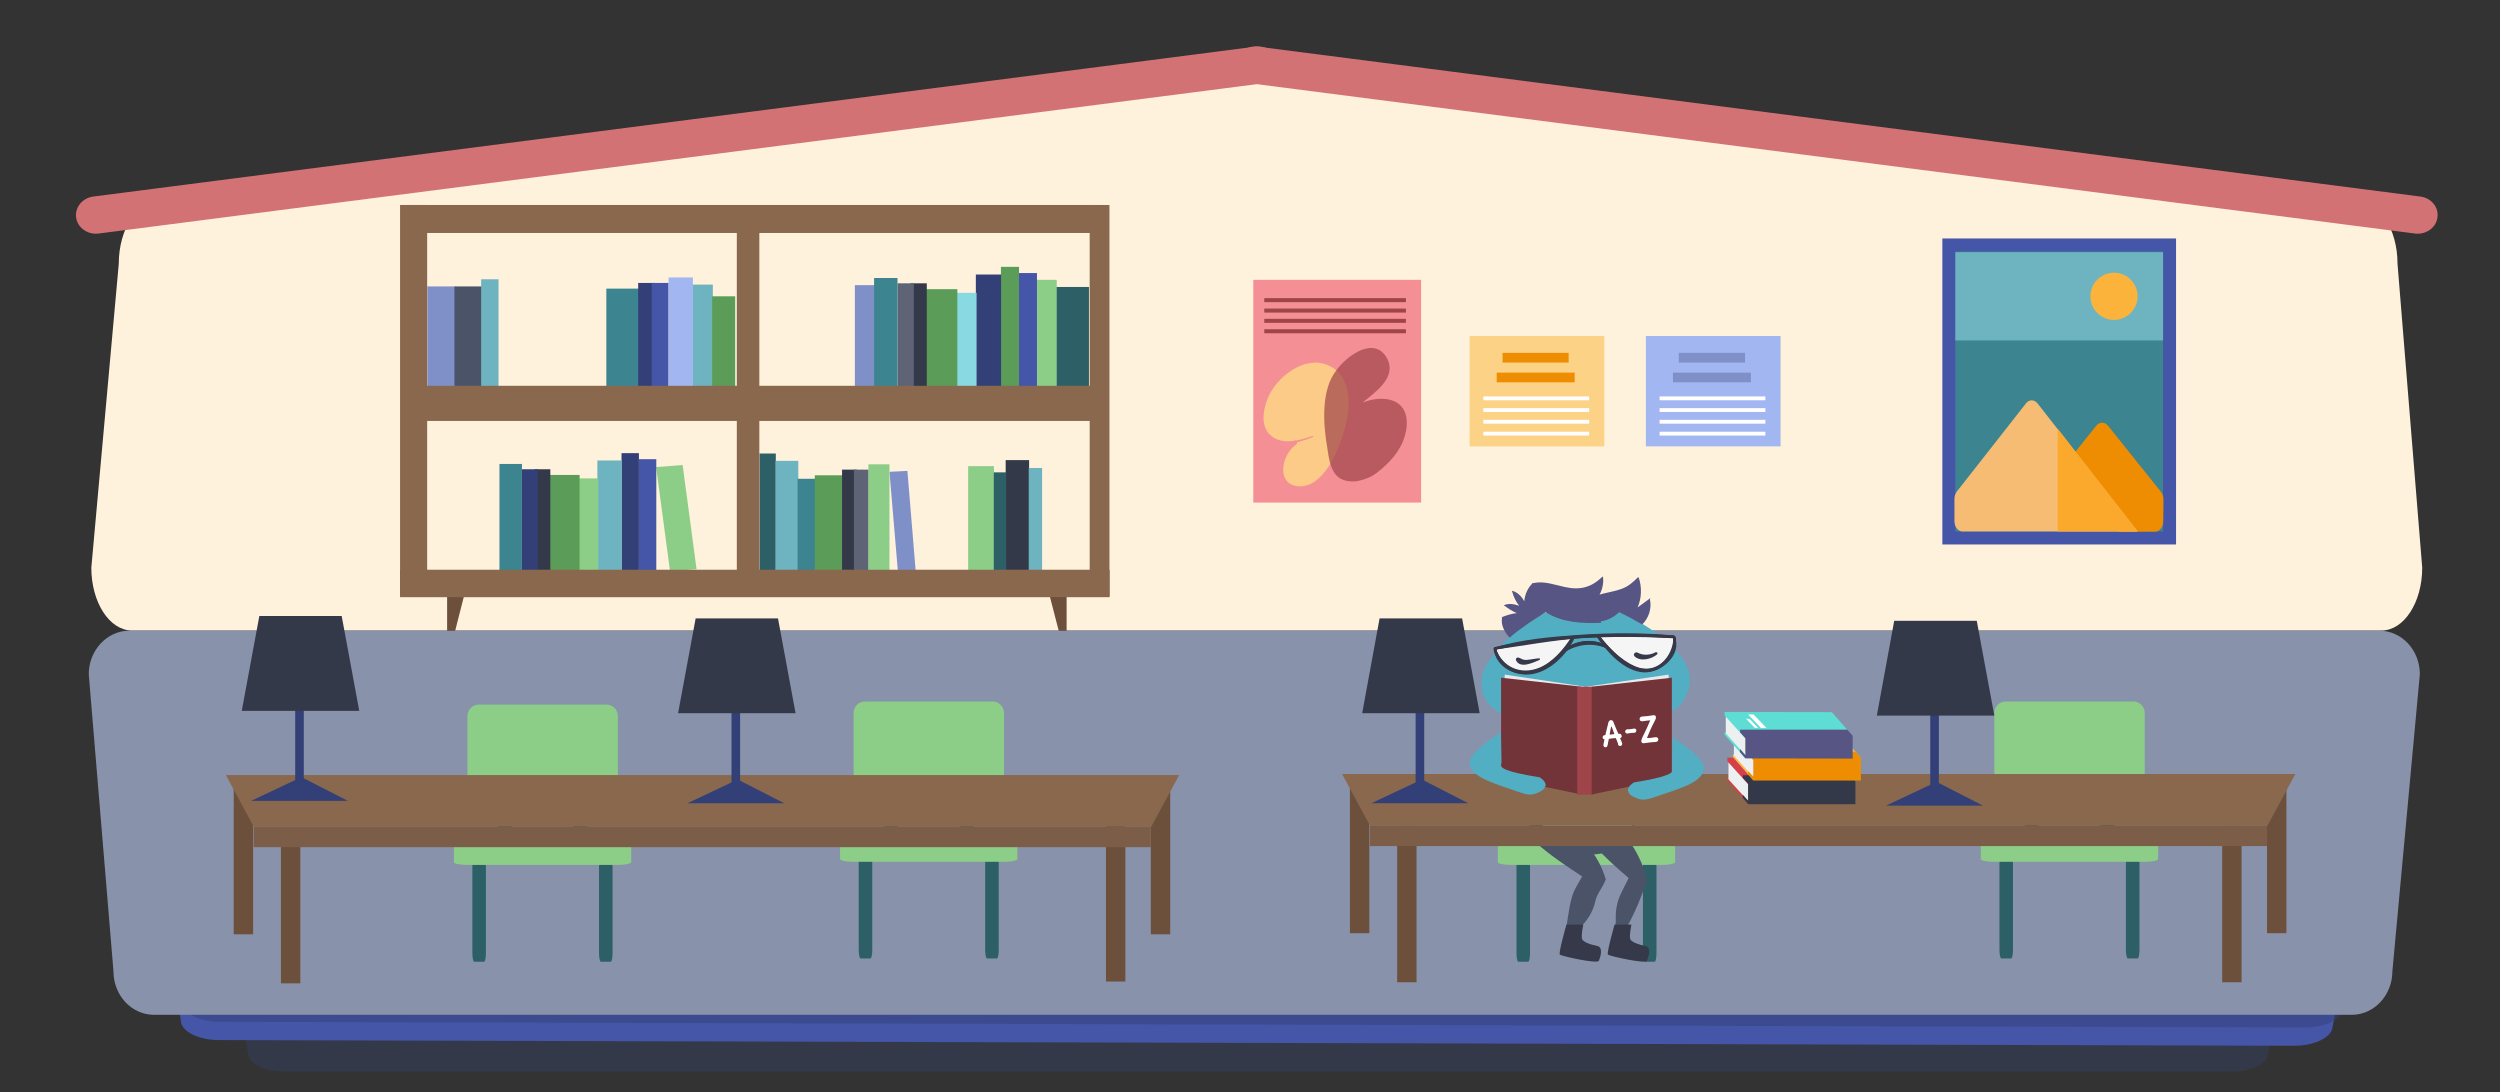 <?xml version="1.0" encoding="utf-8"?>
<!-- Generator: Adobe Illustrator 21.1.0, SVG Export Plug-In . SVG Version: 6.00 Build 0)  -->
<svg version="1.1" id="Capa_1" xmlns="http://www.w3.org/2000/svg" xmlns:xlink="http://www.w3.org/1999/xlink" x="0px" y="0px"
	 viewBox="0 0 1366 596.8" style="enable-background:new 0 0 1366 596.8;" xml:space="preserve">
<rect x="0" y="0" width="1366" height="596.8" fill="#333333" stroke="none"/>
<style type="text/css">
	.st0{fill:#34394A;}
	.st1{opacity:0.35;fill:#34394A;enable-background:new    ;}
	.st2{fill:#4555A8;}
	.st3{opacity:0.49;fill:#334077;enable-background:new    ;}
	.st4{fill:#8892AA;}
	.st5{fill:#2C6066;}
	.st6{fill:#8CCD87;}
	.st7{fill:#4B5368;}
	.st8{fill:#353949;}
	.st9{fill:#6D503B;}
	.st10{fill:none;stroke:#FFFFFF;stroke-width:21.223;stroke-linecap:round;stroke-miterlimit:10;}
	.st11{fill:#FEF2DD;}
	.st12{fill:#D37274;}
	.st13{fill:#3C8490;}
	.st14{opacity:0.65;enable-background:new    ;}
	.st15{clip-path:url(#SVGID_2_);}
	.st16{fill:#6EB4C0;}
	.st17{fill:#89684D;}
	.st18{fill:#7F90C8;}
	.st19{fill:#334077;}
	.st20{fill:#5C9C59;}
	.st21{fill:#A2B7F2;}
	.st22{fill:#88D9E2;}
	.st23{fill:#5E6376;}
	.st24{fill:none;}
	.st25{fill:#52AEC2;}
	.st26{fill:#565583;}
	.st27{fill:#36384A;}
	.st28{fill:#F6F5F5;}
	.st29{fill:none;stroke:#261717;stroke-width:1.506;stroke-miterlimit:10;}
	.st30{fill:#F49095;}
	.st31{fill:#9F4449;}
	.st32{opacity:0.89;}
	.st33{fill:#FCD286;}
	.st34{opacity:0.71;}
	.st35{fill:#FFFFFF;}
	.st36{fill:#EE8D01;}
	.st37{fill:#EAEAEA;}
	.st38{fill:#723339;}
	.st39{fill:#F7BC74;}
	.st40{fill:#FBA92D;}
	.st41{fill:#FCB33B;}
	.st42{fill:#D34047;}
	.st43{fill:#ECF0F1;}
	.st44{fill:#FDB94C;}
	.st45{fill:#5DDDD3;}
	.st46{fill:#7C5E48;}
</style>
<g>
	<path class="st0" d="M1239.3,575.4c0,5.6-8.8,10.1-19.7,10.1H155.2c-10.9,0-19.7-4.5-19.7-10.1l-12-69.1c0-5.6,8.8-10.1,19.7-10.1
		h1089.7c10.9,0,19.7,4.5,19.7,10.1L1239.3,575.4z"/>
	<path class="st1" d="M1245.2,565c0,5.6-8.9,10.1-19.8,10.1H156.1c-10.9,0-19.8-4.5-19.8-10.1l-12-69.1c0-5.6,8.9-10.1,19.8-10.1
		h1094.7c10.9,0,19.8,4.5,19.8,10.1L1245.2,565z"/>
	<path class="st2" d="M1274.6,560.6c-0.1,6-9.5,10.8-21.1,10.8l-1133.8-3.1c-11.6,0-21-4.9-20.9-10.9l-12.1-74.3
		c0.1-6,9.5-10.8,21.1-10.8l1160.8,3.2c11.6,0,21,4.9,20.9,10.9L1274.6,560.6z"/>
	<path class="st3" d="M1280.6,550.6c-0.1,6-9.5,10.8-21.2,10.8l-1139.1-3.1c-11.7,0-21.1-4.9-21-10.9l-12.1-74.3
		c0.1-6,9.5-10.8,21.2-10.8l1166.2,3.2c11.7,0,21.1,4.9,21,10.9L1280.6,550.6z"/>
	<path class="st4" d="M1307.2,530.7c0,13.1-10,23.8-22.2,23.8H84.2c-12.3,0-22.2-10.6-22.2-23.8L48.5,368.4
		c0-13.1,10-23.8,22.2-23.8H1300c12.3,0,22.2,10.6,22.2,23.8L1307.2,530.7z"/>
</g>
<g>
	<g>
		<path class="st5" d="M848.9,406c0.5,0,1,2.1,1,4.8v53.4c0,2.6-0.4,4.8-1,4.8h-5.4c-0.5,0-1-2.1-1-4.8v-53.4c0-2.6,0.4-4.8,1-4.8
			H848.9z"/>
		<path class="st5" d="M890.2,406c0.5,0,1,2.1,1,4.8v53.4c0,2.6-0.4,4.8-1,4.8h-5.4c-0.5,0-1-2.1-1-4.8v-53.4c0-2.6,0.4-4.8,1-4.8
			H890.2z"/>
	</g>
	<g>
		<path class="st5" d="M835,468.9c0.5,0,1,2.1,1,4.8v47c0,2.6-0.4,4.8-1,4.8h-5.4c-0.5,0-1-2.1-1-4.8v-47c0-2.6,0.4-4.8,1-4.8
			L835,468.9L835,468.9z"/>
		<path class="st5" d="M904.1,468.9c0.5,0,1,2.1,1,4.8v47c0,2.6-0.4,4.8-1,4.8h-5.4c-0.5,0-1-2.1-1-4.8v-47c0-2.6,0.4-4.8,1-4.8
			L904.1,468.9L904.1,468.9z"/>
	</g>
	<path class="st6" d="M908,425.1c0,3.4-2.8,6.2-6.2,6.2H832c-3.4,0-6.2-2.8-6.2-6.2v-33.9c0-3.4,2.8-6.2,6.2-6.2h69.8
		c3.4,0,6.2,2.8,6.2,6.2V425.1z"/>
	<path class="st6" d="M915.3,471.1c0,0.8-3.3,1.5-7.3,1.5h-82.3c-4.1,0-7.3-0.7-7.3-1.5v-8.3c0-0.8,3.3-1.5,7.3-1.5H908
		c4.1,0,7.3,0.7,7.3,1.5V471.1z"/>
</g>
<path class="st7" d="M849.3,453.1c1.8-1.2,3.8-2.3,5.7-3.5c1.3,0.4,2.4,1.1,3.2,1.9c2.9,3,5.7,6,8.2,9.1c4.9,6,8.9,12.4,11,20
	c0.3-0.1-1,1.3-0.7,1.2c-1.6,1.4-1.8,1.3-3.6,2.6c-5-3.1-13.5-8.6-20.9-13.8c-4.7-3.3-8.8-6.5-11.3-8.9
	C843.1,458.6,845.7,455.5,849.3,453.1z"/>
<path class="st7" d="M873.5,477.8c1.3,0.4,1.3,0.5,2.6,0.9c0,1.1,1,2.6,0.6,3.5c-1.7,3.5-4.3,6.7-5,10.2
	c-1.4,6.6-5.4,12.6-12.7,18.3c0.1,0.1,3.4-0.2,3.5-0.1c-1.4-0.1-6,0.1-7.4-0.3c1.3-4.8,1.7-13.3,4-20.8c1.5-4.7,4.7-8.9,6-11.8
	C868,477.3,870.9,477,873.5,477.8z"/>
<path class="st8" d="M855.9,505.2c0,0-4.5,15.7-3.6,16.4c0.8,0.8,20.5,5.2,21.3,3.4s2.6-7.4-0.8-8.1c-3.4-0.7-8-2.1-8.4-4
	c-0.5-2,0.7-7.7,0.7-7.7L855.9,505.2z"/>
<path class="st7" d="M834.2,445.4c4.7,17.8,6.5,21.7,30.7,21.7c40.7,0,24.8-28.8,24.8-28.8C856.2,446.8,834.2,445.4,834.2,445.4z"/>
<g>
	<g>
		<path class="st5" d="M1112.8,404.2c0.5,0,1,2.1,1,4.8v53.4c0,2.6-0.4,4.8-1,4.8h-5.4c-0.5,0-1-2.1-1-4.8V409c0-2.6,0.4-4.8,1-4.8
			H1112.8z"/>
		<path class="st5" d="M1154.1,404.2c0.5,0,1,2.1,1,4.8v53.4c0,2.6-0.4,4.8-1,4.8h-5.4c-0.5,0-1-2.1-1-4.8V409c0-2.6,0.4-4.8,1-4.8
			H1154.1z"/>
	</g>
	<g>
		<path class="st5" d="M1098.9,467.1c0.5,0,1,2.1,1,4.8v47c0,2.6-0.4,4.8-1,4.8h-5.4c-0.5,0-1-2.1-1-4.8v-47c0-2.6,0.4-4.8,1-4.8
			L1098.9,467.1L1098.9,467.1z"/>
		<path class="st5" d="M1168,467.1c0.5,0,1,2.1,1,4.8v47c0,2.6-0.4,4.8-1,4.8h-5.4c-0.5,0-1-2.1-1-4.8v-47c0-2.6,0.4-4.8,1-4.8
			L1168,467.1L1168,467.1z"/>
	</g>
	<path class="st6" d="M1171.9,423.4c0,3.4-2.8,6.2-6.2,6.2h-69.8c-3.4,0-6.2-2.8-6.2-6.2v-33.9c0-3.4,2.8-6.2,6.2-6.2h69.8
		c3.4,0,6.2,2.8,6.2,6.2V423.4z"/>
	<path class="st6" d="M1179.2,469.4c0,0.8-3.3,1.5-7.3,1.5h-82.3c-4.1,0-7.3-0.7-7.3-1.5v-8.3c0-0.8,3.3-1.5,7.3-1.5h82.3
		c4.1,0,7.3,0.7,7.3,1.5V469.4z"/>
</g>
<g>
	<rect x="1214.2" y="451.3" class="st9" width="10.6" height="85.4"/>
	<rect x="1238.7" y="424.5" class="st9" width="10.6" height="85.4"/>
	<g>
		<rect x="763.4" y="451.3" class="st9" width="10.6" height="85.4"/>
	</g>
	<g>
		<rect x="737.6" y="424.5" class="st9" width="10.6" height="85.4"/>
	</g>
</g>
<g>
	<g>
		<path class="st5" d="M278.5,406c0.5,0,1,2.1,1,4.8v53.4c0,2.6-0.4,4.8-1,4.8h-5.4c-0.5,0-1-2.1-1-4.8v-53.4c0-2.6,0.4-4.8,1-4.8
			H278.5z"/>
		<path class="st5" d="M319.7,406c0.5,0,1,2.1,1,4.8v53.4c0,2.6-0.4,4.8-1,4.8h-5.4c-0.5,0-1-2.1-1-4.8v-53.4c0-2.6,0.4-4.8,1-4.8
			H319.7z"/>
	</g>
	<g>
		<path class="st5" d="M264.5,468.9c0.5,0,1,2.1,1,4.8v47c0,2.6-0.4,4.8-1,4.8h-5.4c-0.5,0-1-2.1-1-4.8v-47c0-2.6,0.4-4.8,1-4.8
			L264.5,468.9L264.5,468.9z"/>
		<path class="st5" d="M333.7,468.9c0.5,0,1,2.1,1,4.8v47c0,2.6-0.4,4.8-1,4.8h-5.4c-0.5,0-1-2.1-1-4.8v-47c0-2.6,0.4-4.8,1-4.8
			L333.7,468.9L333.7,468.9z"/>
	</g>
	<path class="st6" d="M337.6,425.1c0,3.4-2.8,6.2-6.2,6.2h-69.8c-3.4,0-6.2-2.8-6.2-6.2v-33.9c0-3.4,2.8-6.2,6.2-6.2h69.8
		c3.4,0,6.2,2.8,6.2,6.2L337.6,425.1L337.6,425.1z"/>
	<path class="st6" d="M344.9,471.1c0,0.8-3.3,1.5-7.3,1.5h-82.3c-4.1,0-7.3-0.7-7.3-1.5v-8.3c0-0.8,3.3-1.5,7.3-1.5h82.3
		c4.1,0,7.3,0.7,7.3,1.5V471.1z"/>
</g>
<g>
	<g>
		<path class="st5" d="M489.5,404.2c0.5,0,1,2.1,1,4.8v53.4c0,2.6-0.4,4.8-1,4.8h-5.4c-0.5,0-1-2.1-1-4.8V409c0-2.6,0.4-4.8,1-4.8
			H489.5z"/>
		<path class="st5" d="M530.8,404.2c0.5,0,1,2.1,1,4.8v53.4c0,2.6-0.4,4.8-1,4.8h-5.4c-0.5,0-1-2.1-1-4.8V409c0-2.6,0.4-4.8,1-4.8
			H530.8z"/>
	</g>
	<g>
		<path class="st5" d="M475.6,467.1c0.5,0,1,2.1,1,4.8v47c0,2.6-0.4,4.8-1,4.8h-5.4c-0.5,0-1-2.1-1-4.8v-47c0-2.6,0.4-4.8,1-4.8
			L475.6,467.1L475.6,467.1z"/>
		<path class="st5" d="M544.7,467.1c0.5,0,1,2.1,1,4.8v47c0,2.6-0.4,4.8-1,4.8h-5.4c-0.5,0-1-2.1-1-4.8v-47c0-2.6,0.4-4.8,1-4.8
			L544.7,467.1L544.7,467.1z"/>
	</g>
	<path class="st6" d="M548.6,423.4c0,3.4-2.8,6.2-6.2,6.2h-69.8c-3.4,0-6.2-2.8-6.2-6.2v-33.9c0-3.4,2.8-6.2,6.2-6.2h69.8
		c3.4,0,6.2,2.8,6.2,6.2V423.4z"/>
	<path class="st6" d="M555.9,469.4c0,0.8-3.3,1.5-7.3,1.5h-82.3c-4.1,0-7.3-0.7-7.3-1.5v-8.3c0-0.8,3.3-1.5,7.3-1.5h82.3
		c4.1,0,7.3,0.7,7.3,1.5V469.4z"/>
</g>
<path class="st7" d="M878.6,454.2c1.4-1.2,3.8-0.4,5.2-1.5c1,0.4,1-0.9,1.6-0.1c2.2,3,4.3,6,6.3,9.1c3.8,6,6.8,12.4,8.4,20
	c0.2-0.1-1.2,1.7-1,1.6c-1.2,1.4-0.9,0.9-2.3,2.2c-3.8-3.1-10.4-8.6-16-13.8c-3.6-3.3-6.8-6.5-8.6-8.9
	C873.8,459.8,875.8,456.7,878.6,454.2z"/>
<path class="st7" d="M896.6,479c1,0.4,2,0.9,3,1.4c0,1.1-0.2,2.1-0.5,3c-1.3,3.5-2.5,6.9-3.9,10.2c-2.7,6.5-5.7,12.5-9.8,18.3
	c0.1,0.1,0.2,0.2,0.3,0.3c-1.1-0.1-2.2-5.4-3.2-5.8c1-4.8-0.5-5.6,1.3-13.1c1.1-4.7,5.4-11.5,6.4-14.4
	C892.3,478.5,894.6,478.2,896.6,479z"/>
<path class="st8" d="M882.2,505.2c0,0-4.5,15.7-3.6,16.4c0.8,0.8,20.5,5.2,21.3,3.4s2.6-7.4-0.8-8.1c-3.4-0.7-8-2.1-8.4-4
	c-0.5-2,0.7-7.7,0.7-7.7L882.2,505.2z"/>
<path class="st10" d="M705.9-368.4"/>
<path class="st10" d="M681.8,11.2"/>
<g>
	<path class="st11" d="M64.9,144.1c0-19,10-34.3,22.2-34.3l600.7-67.1l600,67.1c12.3,0,22.2,15.4,22.2,34.3l13.5,166.1
		c0,19-10,34.3-22.2,34.3H72.1c-12.3,0-22.2-15.4-22.2-34.3L64.9,144.1z"/>
</g>
<g>
	<g>
		<path class="st12" d="M52.4,127.7c-5.4,0-10.1-3.7-10.8-8.8c-0.8-5.6,3.4-10.7,9.3-11.5l635-81.9c6-0.8,11.5,3.1,12.3,8.7
			s-3.4,10.7-9.3,11.5l-635,81.9C53.4,127.6,52.9,127.7,52.4,127.7z"/>
	</g>
	<g>
		<path class="st12" d="M1321,127.7c-0.5,0-1,0-1.5-0.1l-635-81.9c-6-0.8-10.2-5.9-9.3-11.5c0.8-5.6,6.3-9.5,12.3-8.7l635,81.9
			c6,0.8,10.2,5.9,9.3,11.5C1331.1,124,1326.4,127.7,1321,127.7z"/>
	</g>
</g>
<g>
	<rect x="1063.7" y="132.4" class="st13" width="122.8" height="163"/>
	<g class="st14">
		<g>
			<defs>
				<rect id="SVGID_1_" x="1064.2" y="132" width="122.8" height="163"/>
			</defs>
			<clipPath id="SVGID_2_">
				<use xlink:href="#SVGID_1_"  style="overflow:visible;"/>
			</clipPath>
			<g class="st15">
				<path class="st16" d="M1183.2,100.4c0.5-0.2,0.7-0.5,0.9,0c0.9,0.2,2.3,0,3.5,0c2.6-0.5,4.9,0.5,6.3,2.6
					c-0.5,2.8-0.9,5.6-1.9,8.4c-0.7,0.7-1.4,1.4-2.1,2.3c0,0-0.2,0-0.5,0.2c-1.6,0-3.5,0.5-5.2-1.2c-0.9-0.9-1.9-1.9-2.3-3.1
					c-1.2-1.4-1.9-2.8-1.6-4.9c0.2-1.2-0.2-2.6,0-3.8C1181.3,100.9,1182,100.4,1183.2,100.4z"/>
			</g>
		</g>
	</g>
	<g>
		<path class="st2" d="M1189,297.5h-127.7V130.3H1189V297.5z M1068.4,290.4h113.5v-153h-113.5V290.4z"/>
	</g>
</g>
<g>
	<g>
		<rect x="222.5" y="112" class="st17" width="376.1" height="15.3"/>
		<g>
			<g>
				<g>
					<rect x="233.5" y="156.5" class="st18" width="15.2" height="54.7"/>
					<rect x="248.3" y="156.5" class="st7" width="15.2" height="54.7"/>
					<rect x="262.9" y="152.6" class="st16" width="9.5" height="58.6"/>
				</g>
				<rect x="331.3" y="157.7" class="st13" width="18.1" height="53.5"/>
				<rect x="348.7" y="154.6" class="st19" width="9.2" height="56.9"/>
				<rect x="356.1" y="154.6" class="st2" width="9.2" height="56.9"/>
				<rect x="378.2" y="155.5" class="st16" width="11.3" height="55.7"/>
				<rect x="389.1" y="161.9" class="st20" width="12.6" height="49.3"/>
				<rect x="365.3" y="151.6" class="st21" width="13.3" height="59.8"/>
			</g>
			<g>
				<rect x="576.6" y="156.8" class="st5" width="18.4" height="54.7"/>
				<rect x="565.9" y="152.9" class="st6" width="11.5" height="58.6"/>
				<rect x="556.7" y="149.2" class="st2" width="9.9" height="62.3"/>
				<rect x="546.9" y="145.8" class="st20" width="9.9" height="65.7"/>
				<rect x="533.2" y="150" class="st19" width="13.8" height="61.5"/>
				<rect x="522.7" y="160" class="st22" width="10.9" height="51.5"/>
				<rect x="505.7" y="158" class="st20" width="17.4" height="53.5"/>
				<rect x="497.5" y="154.8" class="st0" width="8.9" height="56.9"/>
				<rect x="490.4" y="154.8" class="st23" width="8.9" height="56.9"/>
				<rect x="467.1" y="155.8" class="st18" width="10.9" height="55.7"/>
				<rect x="477.6" y="151.9" class="st13" width="12.8" height="59.8"/>
			</g>
			<g>
				<polygon class="st6" points="366.1,312.1 380.6,311 373,254.1 358.5,255.2 				"/>
				<rect x="349.1" y="250.9" class="st2" width="9.5" height="60.8"/>
				<rect x="339.6" y="247.6" class="st19" width="9.5" height="64.1"/>
				<rect x="326.4" y="251.6" class="st16" width="13.3" height="60.1"/>
				<rect x="316.4" y="261.4" class="st6" width="10.5" height="50.3"/>
				<rect x="300" y="259.5" class="st20" width="16.7" height="52.2"/>
				<rect x="292.1" y="256.4" class="st0" width="8.6" height="55.6"/>
				<rect x="285.2" y="256.4" class="st19" width="8.6" height="55.6"/>
				<rect x="272.9" y="253.5" class="st13" width="12.3" height="58.4"/>
			</g>
			<g>
				<rect x="549.5" y="251.4" class="st0" width="12.8" height="60.6"/>
				<rect x="562.1" y="255.7" class="st16" width="7.3" height="56.3"/>
				<rect x="415" y="247.8" class="st5" width="8.9" height="64.1"/>
				<rect x="529" y="254.7" class="st6" width="14.1" height="57.2"/>
				<rect x="543" y="258.1" class="st5" width="6.8" height="53.9"/>
				<rect x="423.8" y="251.8" class="st16" width="12.4" height="60.1"/>
				<rect x="435.8" y="261.6" class="st13" width="9.7" height="50.3"/>
				<rect x="445.2" y="259.7" class="st20" width="15.6" height="52.2"/>
				<rect x="460.1" y="256.6" class="st0" width="8" height="55.6"/>
				<rect x="466.6" y="256.6" class="st23" width="8" height="55.6"/>
				<polygon class="st18" points="500.3,311.6 490.6,312.1 486,257.8 495.8,257.3 				"/>
				<rect x="474.5" y="253.7" class="st6" width="11.5" height="58.4"/>
			</g>
			<g>
				<polygon class="st9" points="248.7,344.7 244.3,344.7 244.3,325.8 253.5,325.8 				"/>
				<polygon class="st9" points="578.5,344.7 582.8,344.7 582.8,325.8 573.6,325.8 				"/>
			</g>
			<rect x="402.6" y="115.6" class="st17" width="12.3" height="204"/>
			<rect x="218.6" y="112" class="st17" width="14.8" height="213.7"/>
			<rect x="595.4" y="112" class="st17" width="10.8" height="213.7"/>
			<rect x="222.5" y="210.8" class="st17" width="376.1" height="19.2"/>
		</g>
	</g>
	<rect x="218.6" y="311.3" class="st17" width="387.7" height="15"/>
</g>
<path class="st24" d="M1169.1,289.5c0,0.3,0.1,0.6,0.1,1"/>
<path class="st24" d="M738.1,351.2c-0.4,0-0.9,0-1.3,0"/>
<path class="st22" d="M836,391c0,0,3.1,27.4,3.1,43.8c0,25,15.2,22.4,27.4,22.4c26.9,0,26.4-8.6,27.2-10.5c2.1-9-4.3-53.8,2.1-62.1
	C899.6,380.7,836,391,836,391z"/>
<g>
	<path class="st25" d="M857.5,330.6c0,0-15.7,2.7-28,13.2c-10,8.3-17.7,18.9-19,23.1c-2.4,7.5-1.9,20.8,16.9,25.7
		c22,6.3,57.5,3.7,61,3.3c3.5-0.4,25-3.8,30.3-11.4c6-8.5,7.8-18.5-4.8-31.1c-12.6-12.5-32.1-20.9-37.2-22.6
		C871.5,329.2,857.5,330.6,857.5,330.6z"/>
	<g>
		<path class="st26" d="M901.5,327.4c0.1-0.1,0.1-0.1,0.2-0.2c0.1-0.1-0.1-0.4-0.2-0.2c0,0,0,0-0.1,0.1c-0.1-0.1-0.3,0-0.3,0.1v0.1
			c-2.1,1.5-4.2,3.1-6.3,4.6c2.2-5.1,2.4-11.1,0.6-16.3c0-0.1-0.1-0.1-0.2-0.1c-0.1-0.1-0.2-0.1-0.3,0c-2.7,2.7-5,4.8-8.7,6.2
			c-3.2,1.2-6.7,1.8-10,2.6c-0.8,0.2-1.5,0.4-2.2,0.6c1.6-2.9,2.3-6.5,1.9-9.5c0,0,0,0,0-0.1c0.1-0.2-0.2-0.3-0.3-0.2
			c-6,5.8-12.1,7.5-20.3,5.7c-5.8-1.2-11.5-3.5-17.5-2.2c-0.1,0-0.2,0-0.2,0l0,0c-0.1,0-0.1,0-0.2,0c-0.2,0-0.2,0.2-0.2,0.3
			c-2.4,2.3-4.1,6.1-4.3,9.6c-1.5-2.6-3.7-4.9-6.4-5.6c-0.3-0.1-0.5,0.3-0.2,0.5l0,0l0,0c0.7,2.6,2,5.4,3.8,7.6
			c-2.8-1-5.9-1.4-8.1-0.4c-0.1,0-0.2,0.1-0.2,0.2s0,0.2,0.2,0.2h0.1c2.1,1.6,4.3,3,6.7,4c-2.7,0.3-5.4,1.1-7.9,2.1
			c-0.3,0.1-0.3,0.4-0.2,0.6c-0.7,3.8,1.5,8,4.2,10.7c6-5.3,13-9.7,19.5-13.8c0.1-0.1,0.2-0.1,0.3-0.1c8.4,5.6,20.1,6.3,29.8,5.8
			c0.5,0,0.5-0.6,0.1-0.8c4-0.5,7.3-2.4,10.1-5c4.3,2,8.5,4.3,12.6,6.7C900.7,338,902.7,332.5,901.5,327.4z"/>
	</g>
	<path class="st27" d="M891.3,376.3c0,0,0-0.8-2.6-0.2c-2.4,0.6-10.6,4.5-23.9,4.5c-13.3,0-22.3-3-22.7-3c-0.4-0.1-1,0.1-0.3,1.5
		c0.8,1.3,6.2,6.4,19.1,6.9c12.9,0.6,20.3-2.3,23-3.2c2.8-0.9,6-2.9,6.8-4.2C891.5,377.4,891.3,376.3,891.3,376.3"/>
	<g>
		<g id="XMLID_6_">
			<g>
				<path class="st28" d="M816.8,354.4c0.7,4.8,5.1,9.6,9.3,11.6c10.5,4.8,21.2-2,28.2-10.2c1.9-2.2,3.5-4.5,4.8-6.8l-0.2-0.9
					C844.6,349.3,830.5,351.3,816.8,354.4L816.8,354.4z"/>
				<path class="st28" d="M877.8,353.3c8.9,9.9,21.9,18.9,32.4,8.4c3.4-3.4,5.8-9,4.5-13.7h-0.2c-13.7-0.9-27.6-1.2-41.5-0.6v0.1
					C874.4,349.3,876,351.3,877.8,353.3z"/>
			</g>
			<g>
				<path class="st29" d="M816.6,354.4L816.6,354.4c13.8-3,28-5.1,42.3-6.2c4.7-0.4,9.4-0.7,14.1-0.8c13.9-0.6,27.8-0.3,41.5,0.6"/>
				<path class="st29" d="M914.7,347.9c1.3,4.7-1.1,10.4-4.5,13.7c-10.5,10.5-23.6,1.5-32.4-8.4c-1.8-2-3.4-4-4.8-5.9"/>
				<path class="st29" d="M816.8,354.4c0.7,4.8,5.1,9.6,9.3,11.6c10.5,4.8,21.2-2,28.2-10.2c1.9-2.2,3.5-4.5,4.8-6.8"/>
				<path class="st29" d="M854.4,355.9c7.8-6.1,16.6-5.7,23.3-2.6h0.1"/>
			</g>
		</g>
		<g>
			<path class="st8" d="M816.5,353.9c15.2-4.8,32-6,47.7-7.1c16.8-1.1,33.7-1.1,50.5,0.4c0.9,0.1,0.6,1.4-0.2,1.4
				c-16.7-0.7-33.4-0.9-50.1,0.1c-16.1,1-31.7,4.2-47.7,6.2C816.1,354.9,815.9,354.1,816.5,353.9L816.5,353.9z"/>
		</g>
		<g>
			<path class="st8" d="M915,347.8c4.5,10-7.6,20-16.8,19.6c-10.8-0.6-20.2-11.2-25.8-19.5c-0.5-0.8,0.6-1.6,1.2-0.9
				c5.4,6.7,11.6,13.4,19.6,17c11.5,5.1,21-4.7,21.2-16C914.4,347.6,914.8,347.4,915,347.8L915,347.8z"/>
		</g>
		<g>
			<path class="st8" d="M817.3,354.2c3.4,10.3,13.5,14.6,23.4,10.8c7.6-3,13.3-9.9,17.7-16.5c0.6-0.9,2,0,1.6,1
				c-4.3,8.3-12.6,16.8-22.1,18.7c-9.1,1.9-20.8-3.3-21.6-13.7C816.2,353.9,817.1,353.6,817.3,354.2L817.3,354.2z"/>
		</g>
		<g>
			<path class="st8" d="M854.1,355.5c6.6-6,16.2-6.9,24.1-2.8c0.8,0.4,0.3,1.6-0.6,1.3c-8.2-2.9-15.4-2-22.9,2.3
				C854.1,356.7,853.6,355.9,854.1,355.5L854.1,355.5z"/>
		</g>
		<g>
			<g>
				<path class="st8" d="M904.6,356.4c-3,1.6-6.8,1.9-9.8,0.2c-1.3-0.7-2.8,1-1.6,2.1c3.2,3,9.4,1.4,12.3-1.2
					C906,356.9,905.3,356.1,904.6,356.4L904.6,356.4z"/>
			</g>
		</g>
		<g>
			<g>
				<path class="st8" d="M841,359.7c-1.8,0.1-3.5,0.5-5.2,0.7c-1.1,0.2-2.4,0.3-3.5,0c-1-0.3-1.7-0.9-2.7-1.1
					c-0.9-0.2-1.6,0.7-1.2,1.6c2.4,4.7,9.5,1,12.8-0.3C841.6,360.4,841.5,359.6,841,359.7L841,359.7z"/>
			</g>
		</g>
	</g>
</g>
<polygon class="st17" points="733.3,422.9 1254.2,422.9 1239,451 748.5,451 "/>
<g>
	<rect x="684.8" y="152.9" class="st30" width="91.7" height="121.7"/>
	<g>
		<g>
			<rect x="690.8" y="162.9" class="st31" width="77.4" height="2.2"/>
		</g>
		<g>
			<rect x="690.8" y="174.2" class="st31" width="77.4" height="2.2"/>
		</g>
		<g>
			<rect x="690.8" y="179.9" class="st31" width="77.4" height="2.2"/>
		</g>
		<g>
			<rect x="690.8" y="168.6" class="st31" width="77.4" height="2.2"/>
		</g>
	</g>
	<g>
		<g class="st32">
			<path class="st33" d="M717.3,238.5c-6.8,2.6-15.9,5.3-22.7,0.7c-7.9-5.9-5.1-18.5-0.6-26.4c7.9-12.6,26.7-21.8,38-9.9
				c8.5,7.9,6.2,26.5,2.3,36.4c-5.1,11.9-11.3,28.4-25,27.8c-13.6-0.7-10.8-19.2-1.7-25.1"/>
			<g>
				<path class="st30" d="M717.2,238.2c-7.3,2.6-17.7,5.5-23.8-1.2c-4.6-5.1-3.1-13.1-0.9-18.9c4.6-12,20.5-24.5,33.7-18.3
					c12.9,6,11.9,23.4,8.5,34.9c-2.8,9.7-8.5,24.1-17.8,29.3c-5.9,3.3-14.5,2.2-15.6-5.5c-0.8-5.8,2.2-12.3,6.9-15.6
					c1.3-0.9,0.1-3-1.2-2.1c-7.6,5.4-13.4,22.3-1.6,26.6c15.7,5.8,24.4-14.9,29-25.7c5.3-12.5,8.4-32.1-3.9-41.6
					c-13.1-10-32.2,1.5-38.4,14.3c-3.2,6.7-5.4,16.2-0.6,22.7c6.1,8.3,18,4.9,25.9,1.7C717.7,238.7,717.6,238.1,717.2,238.2
					L717.2,238.2z"/>
			</g>
		</g>
		<g class="st34">
			<path class="st31" d="M741.1,263c-11.3,0.7-14.2-5.3-15.9-18.5c-2.3-13.2-3.4-31.7,5.1-42.3c5.7-7.9,21-19.2,27.8-6
				c5.1,10.6-7.4,18.5-13.6,23.8c11.3-4.6,26.7-2.6,23.8,15.2c-1.7,9.3-7.4,15.9-13.6,21.2C750.8,259.7,748.3,261.5,741.1,263
				C740.5,262.3,740.5,263.7,741.1,263"/>
		</g>
	</g>
</g>
<g>
	<g>
		<rect x="803" y="183.6" class="st33" width="73.6" height="60.3"/>
	</g>
	<g>
		<g>
			<rect x="810.5" y="216.6" class="st35" width="57.8" height="2.1"/>
		</g>
		<g>
			<rect x="810.5" y="229.4" class="st35" width="57.8" height="2.1"/>
		</g>
		<g>
			<rect x="810.5" y="235.9" class="st35" width="57.8" height="2.1"/>
		</g>
		<g>
			<rect x="810.5" y="223" class="st35" width="57.8" height="2.1"/>
		</g>
	</g>
	<g>
		<g>
			<rect x="821" y="192.8" class="st36" width="36.1" height="5.3"/>
		</g>
		<g>
			<rect x="817.8" y="203.6" class="st36" width="42.6" height="5.3"/>
		</g>
	</g>
</g>
<g>
	<g>
		<rect x="899.3" y="183.6" class="st21" width="73.6" height="60.3"/>
	</g>
	<g>
		<g>
			<rect x="906.8" y="216.6" class="st35" width="57.8" height="2.1"/>
		</g>
		<g>
			<rect x="906.8" y="229.4" class="st35" width="57.8" height="2.1"/>
		</g>
		<g>
			<rect x="906.8" y="235.9" class="st35" width="57.8" height="2.1"/>
		</g>
		<g>
			<rect x="906.8" y="223" class="st35" width="57.8" height="2.1"/>
		</g>
	</g>
	<g>
		<g>
			<rect x="917.3" y="192.8" class="st18" width="36.2" height="5.3"/>
		</g>
		<g>
			<rect x="914.1" y="203.6" class="st18" width="42.6" height="5.3"/>
		</g>
	</g>
</g>
<g>
	<polygon class="st37" points="911.7,368.6 866.9,375.2 868.8,430.6 912.5,421.5 	"/>
	<polygon class="st37" points="822.2,368.6 866.1,375.2 864,430.6 820.2,421.5 	"/>
	<polygon class="st38" points="864,375.2 820.2,370.3 820.2,424.9 864,434.1 	"/>
	<rect x="861.8" y="375.2" class="st31" width="8.7" height="59"/>
	<polygon class="st38" points="913.5,370.3 869.7,375.2 869.7,434.1 913.5,424.9 	"/>
	<g>
		<path class="st35" d="M882.9,403.3c-0.9,0-1.7,0.1-2.2,0.2c-0.6,0.1-1.1,0.1-1.6,0.2c-0.1,0.4-0.2,1-0.4,1.8
			c-0.1,0.8-0.2,1.4-0.3,1.7c-0.2,0.7-0.5,1.1-1.1,1.1c-0.3,0-0.6,0-0.8-0.2s-0.3-0.5-0.4-0.9c0-0.4,0.2-1.5,0.6-3.2
			c-0.6-0.1-0.9-0.4-1-1c-0.1-0.8,0.4-1.3,1.5-1.4c0.1-0.6,0.3-1.6,0.7-3c0.3-1.5,0.6-2.4,0.7-2.8c0.1-0.4,0.2-0.8,0.2-1
			c0.1-0.2,0.1-0.4,0.3-0.6c0.2-0.4,0.6-0.7,1-0.7s0.7,0,1,0.3c0.2,0.1,0.4,0.4,0.5,0.8c0.2,0.4,0.4,0.9,0.5,1.3
			c0.2,0.5,0.4,0.9,0.6,1.4c0.2,0.5,0.5,1.2,0.9,2.1s0.6,1.4,0.7,1.6c0.1,0,0.2,0,0.3-0.1c0.4,0,0.7,0,1,0.3s0.4,0.5,0.5,0.9
			c0.1,0.6-0.2,1-0.9,1.2c0.8,1.8,1.2,2.8,1.2,3.1c0,0.3-0.1,0.6-0.3,0.8c-0.2,0.3-0.5,0.4-0.8,0.4c-0.5,0.1-0.9-0.2-1.2-0.8
			C884.2,406.4,883.7,405.3,882.9,403.3z M879.5,401.4c0.3,0,0.7,0,1.3-0.1s1-0.1,1.3-0.2c-1-2.9-1.6-4.3-1.7-4.3
			c-0.1,0-0.3,1.2-0.7,3.4L879.5,401.4z"/>
		<path class="st35" d="M891,398.4l1.8-0.3c0.4,0,0.7,0,0.9,0.2c0.3,0.2,0.4,0.5,0.4,0.8s-0.1,0.6-0.3,0.9c-0.2,0.2-0.5,0.4-0.9,0.4
			l-1.8,0.1l-1.8,0.3c-0.4,0-0.7,0-0.9-0.2c-0.3-0.2-0.4-0.5-0.4-0.8s0.1-0.6,0.3-0.9c0.2-0.2,0.5-0.4,0.9-0.4L891,398.4z"/>
		<path class="st35" d="M901.7,403.2l2.8-0.4c0.4,0,0.8,0,1.1,0.2s0.4,0.5,0.5,0.9c0,0.4-0.1,0.7-0.3,1s-0.6,0.4-1,0.5l-2.8,0.2
			l-3.7,0.5c-0.9,0.1-1.4-0.3-1.5-1.1c0-0.5,0.2-1.2,0.6-2.1c0.8-1.5,1.6-3.3,2.5-5.2l1.8-4.1c-0.3,0-0.7,0.1-1.4,0.1l-2.8,0.4
			c-0.4,0-0.8,0-1.1-0.2s-0.4-0.5-0.5-0.9s0.1-0.7,0.3-1s0.6-0.4,1-0.5l2.8-0.2l3.3-0.5c0.9-0.1,1.4,0.2,1.5,1c0,0.4,0,0.8-0.2,1.2
			c-0.2,0.4-0.5,1.1-1.1,2.2s-1.1,2.2-1.6,3.3l-2,4.7C900.2,403.3,900.8,403.3,901.7,403.2z"/>
	</g>
</g>
<path class="st25" d="M820.4,416.8c-1.8,2.7,2.1,4.9,20.8,7.9c0.1,0,0.2,0.1,0.2,0.1c1.1,0.7,2,1.5,2.6,2.5c0.4,0.8,1,1.9,0,2.8
	c-0.2,0.2,0,0.2,0.2,0.2c-0.5,0.8-1.5,1.6-2.8,2.3c-4.9,2.5-6.9,1.7-13.2-0.4c-9.2-3.5-24.7-7-25.2-15.2c-0.3-4.8,9.4-11.8,17.1-17"
	/>
<path class="st25" d="M913.9,402.8c7.7,5.2,17.3,12.2,17.1,17c-0.4,8.3-15.9,11.7-25.2,15.2c-6.2,2-8.2,2.9-13.2,0.4
	c-1.4-0.7-2.3-1.5-2.8-2.3c0.2,0,0.4-0.1,0.2-0.2c-0.9-0.9-0.4-2,0-2.8c0.6-1,1.5-1.7,2.6-2.5c0.1,0,0.1-0.1,0.2-0.1
	c18.7-3,22.6-5.3,20.8-7.9"/>
<path class="st36" d="M1182,284.8c0,3.1-2,5.7-4.5,5.7h-19.3c-1.2,0-2.4-0.6-3.2-1.7l-24.1-30.1c-1.8-2.2-1.8-5.8,0-8l14.5-18.1
	c1.8-2.2,4.6-2.2,6.4,0l29,36.2c0.8,1.1,1.3,2.5,1.3,4L1182,284.8L1182,284.8z"/>
<path class="st39" d="M1168,290.4h-95.7c-2.4,0-4.4-2.5-4.4-5.7v-12.1c0-1.5,0.5-2.9,1.3-4l37.8-48.2c1.7-2.2,4.5-2.2,6.3,0
	L1168,290.4z"/>
<polygon class="st40" points="1124.3,290.4 1168,290.4 1124.3,234.2 "/>
<rect x="1068.4" y="137.8" class="st16" width="113.5" height="48.2"/>
<path class="st41" d="M1155.1,174.8c-7.1,0-12.9-5.8-12.9-12.9s5.8-12.9,12.9-12.9s12.9,5.8,12.9,12.9S1162.2,174.8,1155.1,174.8z"
	/>
<g>
	<path class="st42" d="M955.1,426.9h58.6l-11.3-12.9h-58.6v1.7l0.7,0.9v8.5l-0.7,0l0,1.4l11.3,12.9L955.1,426.9L955.1,426.9z"/>
	<path class="st43" d="M955.1,437.6v-9.2l-10.7-11.8v9.2L955.1,437.6z"/>
	<path class="st0" d="M952.3,423.6l0,1.5l2.9,3.2v9.2l-3-3.3l0,1.7l3,3.5h58.6v-12.5l-2.9-3.3L952.3,423.6L952.3,423.6z"/>
	<path class="st44" d="M958.1,414h58.6l-11.3-12.9h-58.6h0v1.7l0.7,0.9v8.5l-0.7,0l0,1.4l11.3,12.9L958.1,414L958.1,414L958.1,414
		L958.1,414z"/>
	<path class="st43" d="M958.1,424.7v-9.2l-10.7-11.8v9.2L958.1,424.7z"/>
	<path class="st36" d="M955.3,410.7l0,1.5l2.9,3.2v9.2l-3-3.3l0,1.7l3,3.5h58.6V414l-2.9-3.3L955.3,410.7L955.3,410.7z"/>
	<path class="st45" d="M942.3,389l11.3,12.9l58.6,0.1l-11.3-12.9L942.3,389l0,1.7l0.7,0.9l0,8.5l-0.7,0l0,1.4l11.3,12.9l0-12.5
		L942.3,389z"/>
	<path class="st43" d="M953.6,412.6l0-9.2L943,391.6l0,9.2L953.6,412.6L953.6,412.6L953.6,412.6z"/>
	<path class="st26" d="M950.8,398.7l0,1.5l2.9,3.2l0,9.2l-3-3.4l0,1.7l3,3.5l58.6,0.1l0-12.5l-2.9-3.3L950.8,398.7L950.8,398.7z"/>
	<g>
		<path class="st35" d="M958.2,390.4l-3,0l7,7.4l3,0L958.2,390.4L958.2,390.4z"/>
		<path class="st35" d="M955.9,392.8l-1.9-0.1l4.8,5l1.9,0.1L955.9,392.8L955.9,392.8L955.9,392.8z"/>
	</g>
</g>
<rect x="748.5" y="451" class="st46" width="490.2" height="11.3"/>
<g>
	<g>
		<polygon class="st9" points="604.3,438.9 614.9,451.9 614.9,536.3 604.3,536.3 		"/>
		<rect x="628.8" y="425.1" class="st9" width="10.6" height="85.4"/>
		<g>
			<rect x="153.5" y="451.9" class="st9" width="10.6" height="85.4"/>
		</g>
		<g>
			<rect x="127.7" y="425.1" class="st9" width="10.6" height="85.4"/>
		</g>
	</g>
	<polygon class="st17" points="123.4,423.5 644.3,423.5 629.1,451.6 138.6,451.6 	"/>
	<rect x="138.6" y="451.6" class="st46" width="490.2" height="11.3"/>
</g>
<g>
	<g>
		<polygon class="st19" points="164.7,424.6 137.2,437.6 190.1,437.6 		"/>
		<g>
			<rect x="161.3" y="367.2" class="st19" width="4.7" height="63.9"/>
		</g>
	</g>
	<polygon class="st0" points="196.3,388.4 132.1,388.4 141.7,336.6 186.7,336.6 	"/>
</g>
<g>
	<g>
		<polygon class="st19" points="403.1,425.9 375.6,438.9 428.5,438.9 		"/>
		<g>
			<rect x="399.7" y="368.5" class="st19" width="4.7" height="63.9"/>
		</g>
	</g>
	<polygon class="st0" points="434.7,389.7 370.5,389.7 380.1,337.9 425.1,337.9 	"/>
</g>
<g>
	<g>
		<polygon class="st19" points="776.9,425.9 749.3,438.9 802.3,438.9 		"/>
		<g>
			<rect x="773.5" y="368.5" class="st19" width="4.7" height="63.9"/>
		</g>
	</g>
	<polygon class="st0" points="808.5,389.7 744.3,389.7 753.8,337.9 798.9,337.9 	"/>
</g>
<g>
	<g>
		<polygon class="st19" points="1058.1,427.2 1030.5,440.2 1083.5,440.2 		"/>
		<g>
			<rect x="1054.7" y="369.8" class="st19" width="4.7" height="63.9"/>
		</g>
	</g>
	<polygon class="st0" points="1089.7,391 1025.5,391 1035,339.2 1080.1,339.2 	"/>
</g>
</svg>
